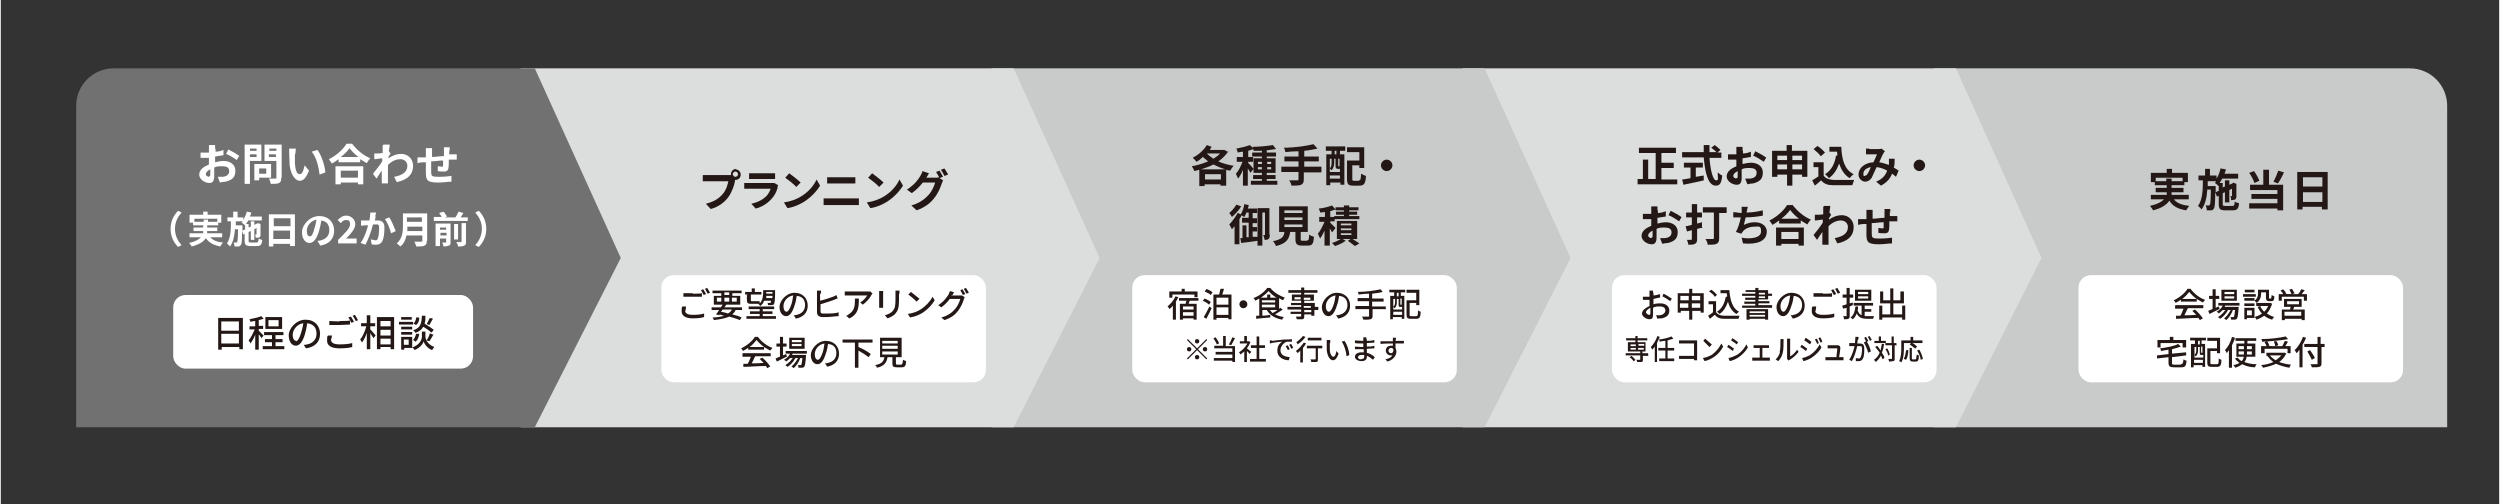 <?xml version="1.0" encoding="UTF-8"?>
<svg id="_レイヤー_1" data-name="レイヤー 1" xmlns="http://www.w3.org/2000/svg" width="199.9mm" height="40.3mm" version="1.1" viewBox="0 0 566.6 114.3">
  <rect x="0" y="0" width="566.6" height="114.3" fill="#333333" stroke="none"/>
  <path d="M438.4,15.5h107.9c4.7,0,8.5,3.8,8.5,8.5v72.9h-116.4V15.5h0Z" fill="#c9caca" fill-rule="evenodd" stroke-width="0"/>
  <g>
    <path d="M492.9,45.3c.7.8,1.8,1.2,3.4,1.4-.2.2-.5.7-.7,1-1.9-.3-3.1-1-3.8-2.2-.6.9-1.7,1.7-3.7,2.2-.1-.3-.5-.7-.7-1,1.7-.4,2.6-.9,3.2-1.5h-3v-1h3.6c0-.2,0-.4,0-.6h-2.5v-1h2.5v-.6h-2.7v-.7h-.9v-2.1h3.6v-.9h1.2v.9h3.6v2.1h-.8v.7h-2.9v.6h2.7v1h-2.7c0,.2,0,.4,0,.6h3.9v1h-3.3ZM491.1,41.1v-.6h1.2v.6h2.5v-.8h-6.1v.8h2.4Z" fill="#231815" stroke-width="0"/>
    <path d="M506.1,46.7c.4,0,.5-.2.5-1,.2.2.7.3,1,.4-.1,1.2-.4,1.6-1.4,1.6h-1.7c-1.2,0-1.5-.3-1.5-1.4v-1.9l-.4.2-.4-1c0,2.4-.1,3.4-.3,3.7-.2.3-.4.4-.6.4-.2,0-.6,0-1,0,0-.3-.1-.8-.3-1.1.3,0,.6,0,.7,0s.2,0,.3-.2c.1-.2.2-1,.2-3.4h-.8c-.1,1.8-.5,3.4-1.3,4.5-.2-.3-.6-.6-.8-.8,1-1.4,1.1-3.5,1.1-5.8h-1v-1.1h1.5v-1.5h1.1v1.5h1.5v.7c.4-.6.7-1.4.9-2.3l1.2.2c0,.3-.2.7-.3,1h3.1v1.1h-3.6c-.2.3-.4.7-.6,1h.7v1l.5-.2v-1.4h1v1l.7-.3h0s.2-.2.2-.2l.7.3v.2c0,1.4,0,2.4,0,2.7,0,.4-.2.6-.4.7-.2,0-.6.1-.8.1,0-.3,0-.6-.2-.9.1,0,.3,0,.3,0s.1,0,.1-.1c0,0,0-.6,0-1.6l-.6.3v2.8h-1v-2.3l-.5.2v2.4c0,.4,0,.5.6.5h1.5ZM503,43.2v-1h0c-.2-.1-.6-.6-.9-.7.1-.1.2-.2.3-.4h-1.9c0,.4,0,.7,0,1.1h1.8v1.4s.8-.4.8-.4Z" fill="#231815" stroke-width="0"/>
    <path d="M511.1,41.5c-.2-.6-.7-1.6-1.2-2.3l1.1-.4c.5.7,1,1.6,1.2,2.2l-1.1.5ZM514.4,41.9h3.2v5.8h-1.3v-.4h-6.4v-1.2h6.4v-1h-5.9v-1.1h5.9v-.9h-6.2v-1.2h3v-3.4h1.3v3.4ZM517.8,39.1c-.4.9-.9,1.8-1.4,2.5l-1-.4c.4-.7.8-1.7,1.1-2.5l1.3.4Z" fill="#231815" stroke-width="0"/>
    <path d="M527.7,39v8.5h-1.3v-.6h-4.4v.6h-1.2v-8.5h6.9ZM522.1,40.2v2.1h4.4v-2.1h-4.4ZM526.5,45.8v-2.2h-4.4v2.2h4.4Z" fill="#231815" stroke-width="0"/>
  </g>
  <g>
    <rect x="471.2" y="62.4" width="73.6" height="24.3" rx="2.8" ry="2.8" fill="#fff" stroke-width="0"/>
    <g>
      <path d="M494.5,67.9c-.4.3-.9.6-1.3.8,0-.2-.3-.4-.4-.6,1.3-.6,2.6-1.7,3.1-2.6h.7c.8,1.1,2.1,2.1,3.3,2.5-.2.2-.3.4-.5.6-.4-.2-.9-.5-1.4-.8v.6h-3.6v-.6ZM493.2,69.2h6.3v.7h-3.5c-.3.5-.5,1.1-.8,1.6.9,0,1.8,0,2.7-.1-.3-.3-.6-.6-.9-.9l.6-.3c.7.6,1.4,1.4,1.8,2l-.7.4c0-.1-.2-.3-.3-.5-1.8,0-3.8.2-5.1.2v-.7c0,0,1,0,1,0,.3-.5.5-1.1.7-1.6h-1.9v-.7ZM498,67.8c-.7-.5-1.3-1.1-1.7-1.6-.4.5-.9,1.1-1.6,1.6h3.4Z" fill="#231815" stroke-width="0"/>
      <path d="M503.1,70.1c-.8.4-1.6.8-2.2,1.1l-.3-.7c.3-.1.6-.3,1-.4v-2.3h-.8v-.7h.8v-1.5h.7v1.5h.8v.7h-.8v2c.2-.1.5-.2.7-.3l.2.6ZM504.6,69.1c0,.2-.2.3-.3.5h3.2s0,.2,0,.3c-.1,1.5-.2,2.1-.4,2.4-.1.1-.3.2-.5.2-.2,0-.5,0-.8,0,0-.2,0-.4-.2-.6.3,0,.5,0,.6,0s.2,0,.2,0c.1-.1.2-.6.3-1.6h-.5c-.3.9-.9,1.8-1.5,2.3-.1-.1-.3-.3-.5-.4.6-.4,1.1-1.2,1.5-1.9h-.6c-.4.8-1.1,1.6-1.8,2-.1-.1-.3-.3-.5-.4.6-.3,1.2-.9,1.7-1.6h-.6c-.3.3-.6.6-.9.8,0-.1-.3-.3-.5-.4.6-.3,1.1-.8,1.4-1.4h-1v-.6h4.8v.6h-3.1ZM507.1,68.2h-3.5v-2.5h3.5v2.5ZM506.5,66.2h-2.2v.5h2.2v-.5ZM506.5,67.2h-2.2v.5h2.2v-.5Z" fill="#231815" stroke-width="0"/>
      <path d="M511.4,67.3h-2.9v-.6h2.9v.6ZM511.1,72.1h-1.7v.3h-.6v-2.6h2.3v2.3ZM511.1,68.2c.7-.5.8-1.1.8-1.6v-.9h2.5v1.8c0,.2,0,.2.1.2h.3c.1,0,.1,0,.2-.8.1.1.4.2.6.3,0,.9-.2,1.1-.7,1.1h-.5c-.5,0-.7-.2-.7-.8v-1.2h-1.1v.3c0,.7-.2,1.5-1,2.1,0-.1-.4-.4-.5-.5h0c0,0-2.3,0-2.3,0v-.6h2.3v.4ZM508.8,68.8h2.3v.6h-2.3v-.6ZM511.1,66.3h-2.2v-.6h2.2v.6ZM509.4,70.4v1.1h1.1v-1.1h-1.1ZM515.1,68.9c-.3.9-.7,1.7-1.2,2.2.5.3,1,.6,1.7.8-.2.1-.4.4-.5.6-.7-.2-1.3-.5-1.8-.9-.5.4-1.2.7-1.8.9,0-.2-.2-.5-.4-.6.6-.2,1.2-.4,1.7-.8-.4-.4-.7-.9-1-1.5l.6-.2c.2.5.5.9.9,1.3.4-.4.7-.8.9-1.3h-2.7v-.7h3.2s.5.2.5.2Z" fill="#231815" stroke-width="0"/>
      <path d="M523,66.7v1.5h-.7v-.9h-5v.9h-.7v-1.5h1c-.1-.3-.4-.6-.6-.8l.6-.3c.3.3.6.7.7,1h-.2c0,.1,1.4.1,1.4.1-.1-.3-.3-.7-.5-1l.6-.2c.2.3.5.8.6,1l-.5.2h1.3c.3-.3.6-.8.7-1.1l.8.2c-.2.3-.5.6-.7.9h1.1ZM520.1,69.6c0,.2-.2.4-.2.6h2.6v2.4h-.7v-.3h-3.8v.3h-.7v-2.4h1.9c0-.2,0-.4.1-.6h-1.5v-1.8h4v1.8h-1.7ZM521.7,70.7h-3.8v.9h3.8v-.9ZM518.5,69h2.7v-.7h-2.7v.7Z" fill="#231815" stroke-width="0"/>
      <path d="M494.4,82.6c.4,0,.5-.2.6-1.1.2.1.5.3.7.3-.1,1.2-.3,1.5-1.2,1.5h-1.6c-1,0-1.3-.2-1.3-1.1v-1.2l-2.6.3v-.7c0,0,2.6-.3,2.6-.3v-1c-.6.1-1.2.2-1.7.3,0-.2-.1-.5-.2-.6,1.5-.2,3.2-.5,4.1-1l.6.6c-.6.2-1.2.4-2,.6v1l3.2-.3v.7c0,0-3.2.4-3.2.4v1.3c0,.3,0,.4.5.4h1.5ZM489.8,78.8h-.7v-1.7h2.8v-.7h.8v.7h2.9v1.7h-.8v-1h-5v1Z" fill="#231815" stroke-width="0"/>
      <path d="M496.7,76.6h3.4v.6h-1v.8h.8v5.2h-.6v-.4h-2v.5h-.6v-5.3h.9v-.8h-1.1v-.6ZM497.5,81.1h2v-.6h-.4c-.3,0-.4,0-.4-.5v-1.3h-.4v.6c0,.5,0,1-.5,1.5,0,0-.2-.2-.3-.3.4-.4.4-.8.4-1.2v-.6h-.4v2.5ZM499.4,82.3v-.7h-2v.7h2ZM498.7,77.3h-.4v.8h.4v-.8ZM499.4,78.6h-.4v1.3c0,0,0,.1,0,.1h.2c0,0,0,0,.1,0,0,0,0,0,0,0v-1.5ZM502.6,82.6c.3,0,.4-.2.4-1.3.2.1.5.3.6.3,0,1.3-.3,1.6-1,1.6h-1.2c-.8,0-1-.2-1-1v-3.2h2.2v-1.7h-2.2v-.7h2.9v3.5h-.7v-.5h-1.5v2.6c0,.3,0,.4.4.4h1Z" fill="#231815" stroke-width="0"/>
      <path d="M506.7,76.6c-.2.6-.4,1.1-.7,1.7v5.1h-.7v-4c-.2.2-.3.5-.5.7,0-.2-.3-.6-.4-.7.7-.7,1.3-1.8,1.6-3l.7.2ZM509.3,80.9c0,.4-.2.9-.5,1.2.8.3,1.7.5,2.8.5-.2.2-.3.5-.4.7-1.1,0-2.1-.3-2.9-.7-.4.3-.9.6-1.6.8,0-.2-.3-.5-.4-.6.6-.1,1.1-.3,1.4-.5-.4-.3-.8-.6-1-1l.6-.2c.2.3.5.6.9.8.3-.3.4-.6.5-1h-1.7v-3h1.8v-.6h-2v-.6h4.7v.6h-2v.6h1.8v3h-1.8ZM507.5,79.2h1.2v-.7h-1.2v.7ZM508.7,80.4c0-.1,0-.2,0-.4v-.3h-1.2v.7h1.1ZM510.5,79.7h-1.1v.3c0,.1,0,.2,0,.4h1.1v-.7ZM509.4,78.5v.7h1.1v-.7h-1.1Z" fill="#231815" stroke-width="0"/>
      <path d="M518.3,80.2c-.4.8-.9,1.4-1.6,1.9.8.3,1.7.5,2.7.6-.2.2-.3.5-.4.7-1.1-.2-2.1-.5-3-.9-.9.4-1.9.7-3,.9,0-.2-.3-.5-.4-.6,1-.1,1.9-.3,2.8-.7-.6-.4-1-.9-1.4-1.4h.1c0,0-.3,0-.3,0v-.7h4.2s.5.3.5.3ZM513.3,80.1h-.7v-1.6h1.2c0-.3-.3-.6-.4-.9l.6-.2c.2.3.4.7.5,1h-.4c0,.1,1.7.1,1.7.1,0-.3-.2-.7-.3-1.1h.6c.2.2.3.6.4.9l-.6.2h1.5c.2-.4.5-.9.6-1.2l.7.2c-.2.3-.4.7-.6,1h1.2v1.6h-.7v-1h-5.2v1ZM518.8,76.9c-1.6.3-4,.5-6,.6,0-.2,0-.5-.2-.6,2,0,4.3-.3,5.6-.6l.5.6ZM514.6,80.6c.3.4.8.8,1.3,1.1.5-.3.9-.7,1.3-1.1h-2.6Z" fill="#231815" stroke-width="0"/>
      <path d="M522.8,76.6c-.2.5-.5,1.1-.8,1.6v5.1h-.7v-4c-.2.3-.4.6-.7.8,0-.2-.3-.6-.4-.7.8-.7,1.5-1.9,1.9-3l.7.2ZM527.2,78.7h-.9v3.7c0,.5-.1.7-.5.8-.3.1-.9.1-1.7.1,0-.2-.2-.5-.3-.7.6,0,1.3,0,1.4,0,.2,0,.2,0,.2-.2v-3.7h-3v-.7h3v-1.6h.7v1.6h.9v.7ZM524.1,81.6c-.2-.5-.7-1.3-1-1.9l.6-.3c.4.6.9,1.3,1.1,1.8l-.7.4Z" fill="#231815" stroke-width="0"/>
    </g>
  </g>
  <polygon points="331.5 15.5 443.4 15.5 462.8 58.5 443.4 96.9 331.5 96.9 331.5 15.5 331.5 15.5" fill="#dcdddd" fill-rule="evenodd" stroke-width="0"/>
  <g>
    <path d="M380.2,40.6v1.2h-9v-1.2h1.2v-4.4h1.2v4.4h1.7v-5.9h-3.8v-1.2h8.4v1.2h-3.3v2.2h2.8v1.2h-2.8v2.6h3.6Z" fill="#231815" stroke-width="0"/>
    <path d="M387.5,35.7c.2,2.9.8,5.2,1.5,5.2s.3-.5.4-1.8c.3.3.7.6,1,.7-.2,1.9-.6,2.3-1.5,2.3-1.7,0-2.4-2.9-2.7-6.4h-4.9v-1.2h4.9c0-.5,0-1.1,0-1.6h1.3c0,.5,0,1.1,0,1.6h1.6c-.3-.3-.8-.7-1.2-1l.8-.6c.4.3,1,.8,1.3,1.1l-.7.6h.9v1.2h-2.7ZM384.4,40.1c.6-.1,1.2-.2,1.8-.3v1.1c-1.5.4-3.3.7-4.6,1l-.3-1.2c.5,0,1.2-.2,1.9-.3v-2.4h-1.5v-1.1h4.3v1.1h-1.6v2.2Z" fill="#231815" stroke-width="0"/>
    <path d="M395.1,34.1c0,.2,0,.5,0,.7.7,0,1.3-.2,1.8-.4v1.2c-.5.1-1.2.2-1.9.3,0,.3,0,.6,0,.9v.4c.7-.2,1.4-.3,1.9-.3,1.5,0,2.7.8,2.7,2.2s-.6,2.1-2.2,2.5c-.5,0-.9.1-1.3.2l-.5-1.3c.4,0,.9,0,1.2,0,.8-.1,1.4-.5,1.4-1.3s-.6-1.1-1.5-1.1-1.3,0-1.9.3c0,.8,0,1.6,0,1.9,0,1.2-.4,1.6-1.1,1.6-1,0-2.3-.8-2.3-1.9s1-1.8,2.2-2.3c0-.2,0-.5,0-.7v-.8c-.2,0-.4,0-.5,0-.7,0-1.1,0-1.4,0v-1.2c.6,0,1,0,1.3,0s.4,0,.6,0c0-.3,0-.6,0-.8s0-.7,0-.9h1.4c0,.2,0,.6,0,.9ZM393.6,40.4c.2,0,.3,0,.3-.4s0-.7,0-1.2c-.6.3-1,.7-1,1.1s.5.6.7.6ZM400.4,35.7l-.6,1c-.5-.4-1.8-1.2-2.4-1.4l.5-1c.8.4,1.9,1,2.4,1.4Z" fill="#231815" stroke-width="0"/>
    <path d="M409.7,34.2v5.9h-1.2v-.5h-2.2v2.5h-1.2v-2.5h-2.2v.5h-1.2v-5.9h3.3v-1.3h1.2v1.3h3.4ZM402.9,35.3v1h2.2v-1h-2.2ZM405.1,38.4v-1.1h-2.2v1.1h2.2ZM406.3,35.3v1h2.2v-1h-2.2ZM408.5,38.4v-1.1h-2.2v1.1h2.2Z" fill="#231815" stroke-width="0"/>
    <path d="M413.4,39.8c.4.7,1.2.9,2.2,1,1.2,0,3.4,0,4.7,0-.1.3-.3.9-.4,1.2-1.2,0-3.2,0-4.4,0-1.2,0-2-.3-2.7-1.1-.4.4-.9.8-1.4,1.2l-.6-1.2c.4-.2.9-.6,1.4-.9v-2.1h-1.1v-1.1h2.3v3.1ZM412.7,35.4c-.3-.5-1-1.1-1.6-1.6l.9-.7c.6.4,1.3,1,1.7,1.5l-.9.8ZM416.5,35.4c0-.3,0-.7-.1-1h-1.7v-1.1h2.7c.1,2.8.7,5.2,2.8,6.2-.3.2-.7.6-.9.9-1.2-.7-1.9-1.9-2.4-3.3-.5,1.4-1.2,2.5-2.3,3.3-.2-.2-.6-.7-.9-.9,1.4-.8,2.2-2.3,2.5-4.2h.4Z" fill="#231815" stroke-width="0"/>
    <path d="M423.7,33.8c.6,0,1.6,0,2.1,0,.2,0,.5,0,.7-.1l.8.6c-.1.1-.3.3-.3.4-.3.4-.6,1.3-1,2.1.8.1,1.5.4,2.2.6,0-.1,0-.2,0-.3,0-.4,0-.8,0-1.1h1.3c0,.8,0,1.4-.2,2,.4.2.8.5,1.1.7l-.6,1.4c-.3-.2-.5-.5-.9-.7-.4,1.1-1.2,2-2.5,2.7l-1.1-.9c1.5-.6,2.2-1.6,2.5-2.5-.7-.4-1.5-.7-2.4-.8-.4.8-.8,1.8-1.1,2.4-.4.6-.9.9-1.5.9s-1.5-.6-1.5-1.6c0-1.5,1.4-2.7,3.4-2.8.3-.7.6-1.3.8-1.8-.4,0-1.2,0-1.7,0-.2,0-.5,0-.8,0v-1.3c.2,0,.6,0,.8,0ZM422.8,39.8c.2,0,.3,0,.5-.3.3-.4.5-1,.8-1.6-1.1.2-1.7.8-1.7,1.5s.2.5.4.5Z" fill="#231815" stroke-width="0"/>
    <path d="M436.4,37.5c0,.7-.6,1.3-1.3,1.3s-1.3-.6-1.3-1.3.6-1.3,1.3-1.3,1.3.6,1.3,1.3Z" fill="#231815" stroke-width="0"/>
    <path d="M375.8,47.6c0,.2,0,.5,0,.7.7,0,1.3-.2,1.8-.4v1.2c-.5.1-1.2.2-1.9.3,0,.3,0,.6,0,.9v.4c.7-.2,1.4-.3,1.9-.3,1.5,0,2.7.8,2.7,2.2s-.6,2.1-2.2,2.5c-.5,0-.9.1-1.3.2l-.5-1.3c.4,0,.9,0,1.2,0,.8-.1,1.4-.5,1.4-1.3s-.6-1.1-1.5-1.1-1.3,0-1.9.3c0,.8,0,1.6,0,1.9,0,1.2-.4,1.6-1.1,1.6-1,0-2.3-.8-2.3-1.9s1-1.8,2.2-2.3c0-.2,0-.5,0-.7v-.8c-.2,0-.4,0-.5,0-.7,0-1.1,0-1.4,0v-1.2c.6,0,1,0,1.3,0s.4,0,.6,0c0-.3,0-.6,0-.8s0-.7,0-.9h1.4c0,.2,0,.6,0,.9ZM374.3,53.9c.2,0,.3,0,.3-.4s0-.7,0-1.2c-.6.3-1,.7-1,1.1s.5.6.7.6ZM381.2,49.2l-.6,1c-.5-.4-1.8-1.2-2.4-1.4l.5-1c.8.4,1.9,1,2.4,1.4Z" fill="#231815" stroke-width="0"/>
    <path d="M386,51.6c-.4.1-.9.2-1.3.3v2.3c0,.6-.1.9-.5,1.1-.3.2-.8.2-1.5.2,0-.3-.2-.8-.3-1.1.4,0,.8,0,.9,0s.2,0,.2-.2v-2l-1.1.3-.3-1.2c.4,0,.9-.2,1.4-.3v-1.7h-1.3v-1.1h1.3v-1.9h1.2v1.9h1.1v1.1h-1.1v1.4l1.1-.3v1.1ZM391.3,48.3h-1.6v5.8c0,.7-.2,1-.6,1.2-.4.2-1.1.2-2,.2,0-.4-.3-1-.5-1.3.6,0,1.4,0,1.6,0s.3,0,.3-.2v-5.8h-2.5v-1.2h5.4v1.2Z" fill="#231815" stroke-width="0"/>
    <path d="M395.9,47.9c0,0,0,.2,0,.3,1.1,0,2.5-.2,3.7-.5v1.2c-1,.2-2.6.4-3.9.4-.1.6-.3,1.2-.4,1.7.8-.4,1.6-.6,2.5-.6,1.6,0,2.7.9,2.7,2.1,0,2.2-2.2,3-5.4,2.7l-.3-1.3c2.2.4,4.4,0,4.4-1.4s-.5-1.1-1.5-1.1-2.2.4-2.7,1.2c-.1.1-.2.3-.3.4l-1.2-.4c.5-.9.9-2.2,1.1-3.3-.6,0-1.2,0-1.7,0v-1.2c.6,0,1.3.2,1.9.2,0-.1,0-.3,0-.4,0-.4,0-.7,0-1h1.4c-.1.4-.2.7-.2,1.1Z" fill="#231815" stroke-width="0"/>
    <path d="M406.3,46.4c1.1,1.5,2.7,2.8,4.2,3.4-.3.3-.6.7-.8,1.1-.5-.3-1-.6-1.5-.9v.7h-4.9v-.7c-.5.4-1,.7-1.5,1-.2-.3-.5-.7-.7-1,1.7-.8,3.3-2.3,4-3.5h1.2ZM402.6,51.6h6.3v4.1h-1.2v-.4h-3.9v.4h-1.2v-4.1ZM407.8,49.6c-.8-.6-1.6-1.4-2-2-.5.7-1.2,1.4-2,2h4ZM403.8,52.6v1.6h3.9v-1.6h-3.9Z" fill="#231815" stroke-width="0"/>
    <path d="M413.5,46.7h1.4c0,.3-.1.8-.2,1.5l.4.5c-.1.2-.3.5-.5.8,0,0,0,.2,0,.3,1-.7,2-1,2.9-1,1.5,0,2.7,1.1,2.7,2.7,0,2-1.3,3.2-3.7,3.7l-.6-1.2c1.7-.3,3-1,3-2.5,0-.8-.6-1.5-1.6-1.5s-2,.5-2.8,1.3c0,.3,0,.6,0,.8,0,.8,0,1.6,0,2.6,0,.2,0,.5,0,.8h-1.4c0-.2,0-.6,0-.7,0-.8,0-1.3,0-2.2-.4.6-.9,1.3-1.2,1.8l-.8-1.1c.6-.7,1.6-2,2.1-2.8,0-.2,0-.5,0-.7-.5,0-1.2.2-1.8.2v-1.3c.2,0,.4,0,.7,0,.3,0,.7,0,1.2-.1,0-.4,0-.7,0-.8,0-.3,0-.6,0-.9Z" fill="#231815" stroke-width="0"/>
    <path d="M428.4,47.9c0,.4,0,.7,0,1.1.3,0,.5,0,.7,0,.3,0,.7,0,1,0v1.2c-.2,0-.7,0-1,0-.2,0-.5,0-.8,0,0,.8,0,1.6-.1,2-.1.5-.4.7-.9.7s-1.2,0-1.5-.1v-1.1c.3,0,.7.1.9.1s.3,0,.3-.2c0-.3,0-.7,0-1.2-.9,0-1.9.2-2.7.2,0,.9,0,1.8,0,2.3,0,1,.1,1.2,1.6,1.2s2.2-.1,3-.2v1.3c-.7,0-1.9.2-2.9.2-2.6,0-2.9-.5-2.9-2.3,0-.4,0-1.4,0-2.3-.3,0-.5,0-.7,0-.3,0-.9.1-1.2.2v-1.3c.1,0,.6,0,1.1,0,.2,0,.4,0,.8,0v-1c0-.4,0-.7,0-1.1h1.4c0,.3,0,.6,0,1s0,.6,0,1c.8,0,1.8-.2,2.7-.2v-1.1c0-.2,0-.7,0-.9h1.3c0,.2,0,.6,0,.9Z" fill="#231815" stroke-width="0"/>
  </g>
  <g>
    <rect x="365.4" y="62.4" width="73.6" height="24.3" rx="2.8" ry="2.8" fill="#fff" stroke-width="0"/>
    <g>
      <path d="M374.8,66.3c0,.2,0,.4,0,.7.5,0,1.1-.2,1.5-.3v.8c-.4,0-1,.2-1.5.3,0,.3,0,.6,0,.9v.3c.6-.2,1.1-.2,1.6-.2,1.1,0,2,.6,2,1.6s-.5,1.5-1.7,1.8c-.3,0-.7,0-1,.1l-.3-.8c.3,0,.6,0,.9,0,.6-.1,1.2-.5,1.2-1.1s-.5-.9-1.2-.9-1.1,0-1.6.3c0,.6,0,1.3,0,1.6,0,.8-.3,1-.8,1-.7,0-1.7-.6-1.7-1.3s.8-1.3,1.7-1.7v-.5c0-.3,0-.6,0-.9-.2,0-.4,0-.5,0-.5,0-.8,0-1,0v-.7c.4,0,.7,0,1,0s.3,0,.5,0c0-.3,0-.6,0-.8s0-.5,0-.6h.8c0,.1,0,.4,0,.6ZM373.8,71.4c.2,0,.3,0,.3-.4s0-.7,0-1.2c-.6.3-1,.7-1,1s.5.6.7.6ZM379,67.7l-.4.6c-.4-.3-1.3-.9-1.8-1.1l.3-.6c.6.3,1.4.8,1.8,1.1Z" fill="#231815" stroke-width="0"/>
      <path d="M386.2,66.5v4.4h-.7v-.4h-1.9v2h-.7v-2h-1.9v.4h-.7v-4.4h2.6v-1h.7v1h2.7ZM380.9,67.1v1h1.9v-1h-1.9ZM382.7,69.8v-1h-1.9v1h1.9ZM383.5,67.1v1h1.9v-1h-1.9ZM385.4,69.8v-1h-1.9v1h1.9Z" fill="#231815" stroke-width="0"/>
      <path d="M389,70.8c.3.5,1,.8,1.8.8.8,0,2.6,0,3.5,0,0,.2-.2.5-.2.7-.9,0-2.4,0-3.3,0-1,0-1.6-.3-2.1-.9-.4.3-.7.6-1.1.9l-.4-.7c.3-.2.8-.5,1.1-.8v-1.8h-1v-.7h1.7v2.4ZM388.7,67.3c-.2-.4-.8-.9-1.3-1.2l.5-.4c.5.3,1,.8,1.3,1.2l-.6.5ZM392,65.8c.2,2.3.7,4.1,2.2,4.9-.2.1-.4.4-.6.5-1-.6-1.6-1.6-1.9-2.8-.4,1.2-1,2.2-1.9,2.8-.1-.1-.4-.4-.6-.5,1.1-.7,1.7-1.8,2-3.4h.3c0-.2,0-.5-.1-.8h-1.4v-.7h2Z" fill="#231815" stroke-width="0"/>
      <path d="M401.7,69.3v.5h-6.8v-.5h3v-.4h-2.5v-.5h2.5v-.4h-2.3v-.5h2.3v-.4h-3v-.5h3v-.4h-2.2v-.4h2.2v-.5h.7v.5h2.2v.8h.9v.5h-.9v.8h-2.2v.4h2.5v.5h-2.5v.4h3.1ZM395.9,70.1h4.9v2.4h-.7v-.2h-3.5v.2h-.7v-2.4ZM396.6,70.6v.4h3.5v-.4h-3.5ZM400.1,71.8v-.4h-3.5v.4h3.5ZM398.7,66.8h1.4v-.4h-1.4v.4ZM398.7,67.6h1.4v-.4h-1.4v.4Z" fill="#231815" stroke-width="0"/>
      <path d="M406.4,72.2l-.5-.7c.3,0,.5,0,.7-.1,1-.2,1.9-.9,1.9-2.2s-.7-2-1.9-2.1c-.1.7-.2,1.4-.5,2.2-.5,1.6-1.1,2.4-1.9,2.4s-1.5-.8-1.5-2.1,1.5-3.2,3.4-3.2,3,1.3,3,2.9-1,2.7-2.9,3ZM404.3,70.7c.3,0,.7-.5,1.1-1.7.2-.6.3-1.3.4-2-1.4.2-2.2,1.4-2.2,2.4s.4,1.3.7,1.3Z" fill="#231815" stroke-width="0"/>
      <path d="M411.5,70.5c0,.5.5.9,1.7.9s2-.1,2.6-.3v.8c-.6.2-1.5.3-2.6.3-1.6,0-2.5-.6-2.5-1.6s0-.8.2-1.1h.8c0,.4-.1.6-.1.9ZM413.2,66.6c.7,0,1.6,0,2.1-.1v.8c-.5,0-1.4,0-2.1,0s-1.4,0-2.1,0v-.8c.6,0,1.3,0,2.1,0ZM416.2,66.7l-.5.2c-.2-.3-.4-.8-.6-1.1l.5-.2c.2.3.5.8.6,1ZM417.1,66.4l-.5.2c-.2-.3-.4-.8-.6-1.1l.5-.2c.2.3.5.8.6,1Z" fill="#231815" stroke-width="0"/>
      <path d="M419.3,69.6v2c0,.4,0,.5-.3.7-.2.1-.5.1-1,.1,0-.2,0-.5-.2-.7.3,0,.6,0,.7,0s.1,0,.1-.1v-1.8l-.8.2-.2-.7c.3,0,.6-.2,1-.3v-1.5h-.9v-.7h.9v-1.5h.7v1.5h.8v.7h-.8v1.3l.7-.2v.6c0,0-.7.3-.7.3ZM422.7,71.7c.2,0,.4,0,.6,0s1.2,0,1.5,0c0,.2-.2.5-.2.6h-1.3c-1.1,0-1.9-.2-2.4-1.2-.2.5-.5,1-.9,1.3-.1-.1-.4-.3-.5-.4.7-.5,1-1.4,1.1-2.5h.6c0,.4,0,.6-.1.9.2.6.5.9.9,1.1v-2.2h-1.8v-.6h4.4v.6h-1.9v.8h1.5v.6h-1.5v1.1ZM424.2,68.2h-3.7v-2.5h3.7v2.5ZM423.5,66.2h-2.3v.5h2.3v-.5ZM423.5,67.2h-2.3v.5h2.3v-.5Z" fill="#231815" stroke-width="0"/>
      <path d="M431.9,69.3v3.2h-.7v-.5h-4.5v.5h-.7v-3.2h.7v2h1.8v-2.5h-2.3v-2.7h.7v2h1.6v-2.7h.7v2.7h1.6v-2h.8v2.7h-2.4v2.5h2v-2h.7Z" fill="#231815" stroke-width="0"/>
      <path d="M373.7,80.7h-1.3v.9c0,.3,0,.4-.3.5-.2,0-.5,0-1,0,0-.2-.1-.4-.2-.5.3,0,.7,0,.8,0,0,0,.1,0,.1-.1v-.9h-3.3v-.5h3.3v-.4h-2.8v-2.1h1.7v-.4h-2.1v-.5h2.1v-.5h.5v.5h2.2v.5h-2.2v.4h1.8v2.1h-.7v.4h1.3v.5ZM370.3,81.9c-.2-.3-.5-.6-.9-.9l.4-.3c.3.2.7.6.9.9l-.4.4ZM369.6,78.5h1.2v-.4h-1.2v.4ZM369.6,79.3h1.2v-.4h-1.2v.4ZM371.4,78v.4h1.3v-.4h-1.3ZM372.6,78.9h-1.3v.4h1.3v-.4Z" fill="#231815" stroke-width="0"/>
      <path d="M376.2,76.5c-.2.4-.4.9-.6,1.3v4.3h-.5v-3.5c-.2.3-.4.5-.6.7,0-.1-.2-.5-.3-.6.6-.6,1.2-1.6,1.5-2.5l.5.2ZM378,79.5v1.8h1.5v.6h-3.4v-.6h1.4v-1.8h-1.6v-.6h1.6v-1.6c-.4,0-.9.1-1.3.2,0-.1,0-.4-.2-.5,1-.1,2.2-.4,2.9-.7l.4.5c-.4.1-.8.3-1.3.4v1.7h1.5v.6h-1.5Z" fill="#231815" stroke-width="0"/>
      <path d="M381.3,77.2h2.9c.2,0,.4,0,.5,0,0,.1,0,.4,0,.5v3.3c0,.2,0,.5,0,.7h-.7c0,0,0-.2,0-.3h-2.7c-.2,0-.5,0-.7,0v-.7c.2,0,.4,0,.7,0h2.7v-2.8h-2.7c-.2,0-.5,0-.7,0v-.7c.2,0,.5,0,.7,0Z" fill="#231815" stroke-width="0"/>
      <path d="M388.2,80.3c.9-.6,1.6-1.6,2-2.4l.4.7c-.4.8-1.1,1.7-2,2.3-.6.4-1.3.8-2.2,1l-.4-.7c1-.2,1.7-.5,2.3-.9ZM388,78.2l-.5.5c-.3-.3-1-1-1.4-1.4l.4-.5c.4.3,1.1,1,1.5,1.3Z" fill="#231815" stroke-width="0"/>
      <path d="M393.1,79l-.3.6c-.3-.2-.9-.7-1.3-.9l.3-.5c.4.2,1,.7,1.3.9ZM393.7,80.5c1-.6,1.7-1.5,2.2-2.4l.3.7c-.5.9-1.3,1.7-2.2,2.3-.6.4-1.4.7-1.9.8l-.3-.7c.6-.1,1.3-.4,1.9-.7ZM394,77.6l-.3.5c-.3-.2-.9-.7-1.3-.9l.3-.5c.4.2,1,.7,1.3.9Z" fill="#231815" stroke-width="0"/>
      <path d="M398,78.3h2.6c.1,0,.3,0,.4,0v.6c-.1,0-.3,0-.4,0h-1.1v2.2h1.3c.1,0,.3,0,.4,0v.7c-.1,0-.3,0-.4,0h-3.2c-.1,0-.3,0-.4,0v-.7c.1,0,.3,0,.4,0h1.3v-2.2h-1c-.1,0-.3,0-.4,0v-.6c.1,0,.3,0,.4,0Z" fill="#231815" stroke-width="0"/>
      <path d="M403.4,79.9c.2-.6.2-1.8.2-2.5s0-.4,0-.5h.7c0,0,0,.3,0,.5,0,.7,0,2.1-.2,2.7-.2.7-.5,1.3-1,1.8l-.6-.4c.5-.4.8-1,1-1.6ZM405.1,81.1v-3.8c0-.3,0-.5,0-.5h.7s0,.2,0,.5v3.5c.5-.2,1.1-.8,1.6-1.5l.3.5c-.5.7-1.3,1.4-2,1.8-.1,0-.2.1-.2.2l-.4-.4c0-.1,0-.3,0-.4Z" fill="#231815" stroke-width="0"/>
      <path d="M409.7,79l-.3.6c-.3-.2-.9-.7-1.3-.9l.3-.5c.4.2,1,.7,1.3.9ZM410.3,80.5c1-.6,1.7-1.5,2.2-2.4l.4.7c-.5.9-1.3,1.7-2.2,2.3-.6.4-1.4.7-1.9.8l-.3-.7c.6-.1,1.3-.4,1.9-.7ZM410.6,77.6l-.3.5c-.3-.2-.9-.7-1.3-.9l.3-.6c.4.2,1,.7,1.3.9ZM412.3,77.8l-.4.2c-.1-.4-.3-.7-.5-1l.4-.2c.2.2.4.7.5,1ZM413.1,77.5l-.4.2c-.2-.4-.3-.7-.5-1l.4-.2c.2.2.4.7.5,1Z" fill="#231815" stroke-width="0"/>
      <path d="M417.2,78.8c0,.4-.2,1.6-.3,2.2h.5c.1,0,.4,0,.5,0v.7c-.1,0-.4,0-.5,0h-3.1c-.2,0-.3,0-.5,0v-.7c.1,0,.3,0,.5,0h2c0-.5.2-1.6.2-2h-1.7c-.2,0-.4,0-.5,0v-.7c.1,0,.4,0,.5,0h1.6c.1,0,.3,0,.3,0l.4.2c0,0,0,.2,0,.2Z" fill="#231815" stroke-width="0"/>
      <path d="M421.1,77.1c0,.2,0,.5-.1.8.2,0,.4,0,.6,0,.6,0,1,.2,1,1.1s0,1.8-.3,2.3c-.2.4-.5.6-.9.6s-.5,0-.7,0v-.7c.1,0,.4.1.6.1s.4,0,.5-.3c.2-.4.3-1.2.3-1.9s-.2-.6-.6-.6-.3,0-.5,0c-.2.9-.6,2.4-1.2,3.4l-.6-.3c.6-.9,1-2.2,1.2-3.1-.3,0-.5,0-.6,0-.1,0-.4,0-.6,0v-.7c.1,0,.3,0,.5,0,.2,0,.5,0,.8,0,0-.5.1-1,.1-1.4h.7c0,.2,0,.4,0,.5ZM423.6,77.3l-.4.2c.4.6.8,1.6.9,2.2l-.6.3c-.2-.7-.6-1.8-1-2.3l.5-.3s0,0,0,0c-.1-.2-.3-.6-.4-.8l.4-.2c.1.2.4.6.5.9ZM424.3,77.1l-.4.2c-.1-.3-.3-.6-.5-.9l.4-.2c.1.2.4.6.5.9Z" fill="#231815" stroke-width="0"/>
      <path d="M427.1,78.1c-.1.7-.3,1.4-.5,1.9.3.4.5.8.6,1.1l-.4.4c-.1-.2-.3-.5-.4-.9-.3.6-.7,1.1-1.2,1.5,0-.1-.3-.4-.4-.5.6-.4,1-.9,1.3-1.6-.3-.5-.7-.9-1-1.3l.4-.3c.3.3.6.7.8,1.1.1-.4.2-.9.3-1.5h.5ZM430.1,78.3h-.6v3c0,.4,0,.5-.3.6-.2,0-.5.1-1,.1,0-.2,0-.5-.2-.6.3,0,.7,0,.8,0,0,0,.1,0,.1-.1v-3h-1.5v-.5h-2.5v-.5h1v-1h.5v1h1.1v.5h1.3v-1.5h.5v1.5h.6v.6ZM428,80.6c0-.4-.3-1-.6-1.4l.4-.2c.3.4.5,1,.6,1.4l-.5.3Z" fill="#231815" stroke-width="0"/>
      <path d="M431.6,78.7c0,1,0,2.5-.6,3.5,0,0-.3-.3-.5-.3.5-.9.5-2.2.5-3.1v-1.6h2.1v-.8h.6v.8h2.1v.6h-4.2v1ZM431.6,81.3c.3-.5.4-1.2.5-1.9h.5c0,.8-.2,1.7-.5,2.2l-.5-.2ZM434.2,81.5c.2,0,.2-.2.3-1.1.1,0,.3.2.5.2,0,1.1-.2,1.4-.7,1.4h-.7c-.5,0-.7-.2-.7-.8v-2.3h.5v2.3c0,.2,0,.3.2.3h.6ZM434.2,79.1c-.3-.3-.9-.7-1.3-1l.4-.4c.5.2,1,.6,1.3.9l-.4.4ZM435.1,79.3c.4.7.7,1.5.8,2.1l-.5.2c0-.6-.4-1.4-.8-2.1l.5-.2Z" fill="#231815" stroke-width="0"/>
    </g>
  </g>
  <polygon points="224.7 15.5 336.5 15.5 356 58.5 336.5 96.9 224.7 96.9 224.7 15.5 224.7 15.5" fill="#c9caca" fill-rule="evenodd" stroke-width="0"/>
  <g>
    <path d="M278.4,34.3c-.6.9-1.4,1.7-2.3,2.3,1.1.5,2.3.8,3.5,1-.3.3-.6.8-.8,1.1-.3,0-.6-.1-.9-.2v3.6h-1.3v-.3h-3.6v.4h-1.2v-3.7c-.4.1-.8.2-1.1.3-.1-.3-.4-.8-.6-1.1,1.2-.2,2.5-.6,3.7-1.1-.4-.3-.8-.7-1.2-1-.4.4-.9.8-1.4,1.1-.2-.2-.6-.7-.9-.9,1.3-.7,2.5-1.7,3.2-2.9l1.1.4c-.1.2-.3.4-.4.7h3.3c0,0,.9.5.9.5ZM277.7,38.4c-1-.3-1.9-.7-2.7-1.1-.9.5-1.9.8-2.8,1.1h5.6ZM276.7,40.7v-1.2h-3.6v1.2h3.6ZM273.5,34.8c.4.4.9.8,1.5,1.2.6-.4,1.1-.7,1.5-1.2h-3Z" fill="#231815" stroke-width="0"/>
    <path d="M289.5,41v.9h-6v-.9h2.5v-.4h-2v-.9h2v-.5h-1.9v-.9l-.7.9c-.1-.3-.4-.6-.6-1v3.9h-1.1v-3.6c-.3.8-.7,1.5-1.1,2-.1-.3-.4-.8-.5-1.1.6-.6,1.1-1.7,1.5-2.7h-1.3v-1.1h1.4v-1.2c-.4,0-.8.1-1.2.2,0-.3-.2-.7-.3-.9,1.1-.2,2.3-.5,3.1-.8l.8.9c-.4.1-.8.3-1.2.4v1.4h1.1v1.1h-1.1v.3c.3.2,1,1,1.2,1.3v-2.4h1.9v-.4h-2.2v-.9h2.2v-.4c-.6,0-1.3,0-1.9,0,0-.3-.1-.6-.3-.9,1.6,0,3.5-.2,4.7-.4l.7.9c-.6.1-1.3.2-2.1.3v.5h2.1v.9h-2.1v.4h2v3.3h-2v.5h2v.9h-2v.4h2.3ZM285.1,37.2h.9v-.5h-.9v.5ZM286,38.4v-.5h-.9v.5h.9ZM287.2,36.7v.5h.9v-.5h-.9ZM288.1,37.9h-.9v.5h.9v-.5Z" fill="#231815" stroke-width="0"/>
    <path d="M299.4,39.1h-3.9v1.6c0,.7-.2,1-.6,1.2-.5.2-1.2.2-2.2.2,0-.3-.3-.9-.5-1.2.7,0,1.6,0,1.8,0,.2,0,.3,0,.3-.3v-1.6h-3.9v-1.2h3.9v-1.2h-3.2v-1.1h3.2v-1.2c-1,0-2.1.1-3,.2,0-.3-.2-.8-.3-1,2.4,0,5.1-.4,6.7-.8l.9,1c-.9.2-1.9.4-3,.5v1.3h3.3v1.1h-3.3v1.2h3.9v1.2Z" fill="#231815" stroke-width="0"/>
    <path d="M300.4,33.2h4.5v1h-1.2v.8h1v6.9h-.9v-.5h-2.3v.6h-.9v-7h1.2v-.8h-1.3v-1ZM303.3,38.3c-.4,0-.6-.1-.6-.7v-1.6h-.3v.8c0,.6-.1,1.3-.6,1.8,0,0-.3-.3-.4-.4v.8h2.3v-.7h-.4ZM301.4,36v2.2c.4-.4.4-1,.4-1.4v-.8h-.4ZM303.7,40.5v-.7h-2.3v.7h2.3ZM302.9,34.2h-.4v.8h.4v-.8ZM303.7,36h-.4v1.6c0,.1,0,.1,0,.1h.2c0,0,.1,0,.1,0,0,0,0,0,0,0v-1.8ZM308,40.9c.4,0,.4-.2.5-1.5.3.2.8.4,1.1.5-.1,1.7-.4,2.2-1.5,2.2h-1.4c-1.1,0-1.4-.3-1.4-1.6v-4.1h2.8v-1.9h-2.8v-1.1h3.9v4.7h-1.1v-.6h-1.6v3c0,.4,0,.5.4.5h1.1Z" fill="#231815" stroke-width="0"/>
    <path d="M315.6,37.5c0,.7-.6,1.3-1.3,1.3s-1.3-.6-1.3-1.3.6-1.3,1.3-1.3,1.3.6,1.3,1.3Z" fill="#231815" stroke-width="0"/>
    <path d="M285,53.6v1c-1.3.2-2.6.4-3.7.5l-.2-1.1h.5v-2.9h.9v2.7h.5v-3.3h-1.5v-1.1h1.5v-1.2h-.5c-.2.4-.3.8-.5,1-.1,0-.4-.2-.6-.4-.1.3-.3.6-.5.9v5.7h-1.1v-4.1c-.2.2-.4.5-.6.7-.1-.2-.4-.8-.6-1.1.7-.7,1.4-1.7,1.9-2.6l.7.3c.4-.6.7-1.5.8-2.3l1,.2c0,.3-.1.5-.2.8h2.1v1h-1v1.2h1v1.1h-1v.9h1v1h-1v1.2h1.1ZM281.3,46.8c-.5.9-1.4,1.8-2.1,2.4-.1-.2-.4-.7-.6-.9.6-.5,1.3-1.3,1.6-1.9l1.1.4ZM287.8,53.2c0,.4,0,.7-.3,1-.2.2-.5.2-.9.2,0-.3-.2-.8-.3-1.1h.4c0,0,0,0,0-.1v-5h-.6v7.5h-1.1v-8.5h2.7v6Z" fill="#231815" stroke-width="0"/>
    <path d="M296.3,54.5c.3,0,.4-.2.4-1.3.2.2.8.4,1.1.5-.1,1.6-.4,2-1.4,2h-1.3c-1.2,0-1.5-.4-1.5-1.5v-1.6h-1.2c-.2,1.6-.8,2.6-3.2,3.2-.1-.3-.4-.8-.7-1.1,2-.4,2.5-1,2.6-2.1h-1.2v-5.8h6.5v5.8h-1.6v1.6c0,.3,0,.4.4.4h1ZM291.1,48.3h4.1v-.6h-4.1v.6ZM291.1,49.9h4.1v-.6h-4.1v.6ZM291.1,51.5h4.1v-.6h-4.1v.6Z" fill="#231815" stroke-width="0"/>
    <path d="M301.9,52.7c-.1-.2-.3-.6-.5-.9v3.9h-1.2v-3.4c-.3.7-.7,1.4-1,1.8-.1-.3-.4-.8-.5-1.1.6-.7,1.1-1.8,1.5-2.7h-1.2v-1.1h1.3v-1.1c-.4,0-.8.1-1.1.1,0-.2-.2-.7-.3-.9,1.1-.1,2.2-.4,3-.7l.8.9c-.4.1-.8.3-1.2.4v1.3h.9v-.2h2.2v-.3h-1.8v-.7h1.8v-.3h-1.9v-.7h1.9v-.4h1.2v.4h2.1v.7h-2.1v.3h1.8v.7h-1.8v.3h2.3v.7h-5.6v.5h-1v.3c.3.3,1,1,1.2,1.2l-.7.9ZM306.4,54.1c.6.4,1.3.8,1.7,1.1l-1,.6c-.4-.3-1.1-.8-1.6-1.2l.6-.4h-1.8l.7.4c-.6.5-1.6.9-2.4,1.2-.2-.2-.5-.5-.7-.7.7-.2,1.5-.6,2-.9h-.9v-4.1h4.6v4.1h-1.1ZM303.9,51.1h2.4v-.4h-2.4v.4ZM303.9,52.2h2.4v-.4h-2.4v.4ZM303.9,53.3h2.4v-.4h-2.4v.4Z" fill="#231815" stroke-width="0"/>
  </g>
  <rect x="256.6" y="62.4" width="73.6" height="24.3" rx="2.8" ry="2.8" fill="#fff" stroke-width="0"/>
  <g>
    <path d="M267.1,67.3c-.2.4-.4.8-.6,1.1v4.1h-.7v-3.2c-.2.3-.5.6-.8.8,0-.2-.3-.5-.4-.6.7-.6,1.4-1.4,1.8-2.3l.7.2ZM265.7,67.5h-.7v-1.4h2.8v-.6h.7v.6h2.9v1.3h-.7v-.6h-5v.7ZM269.6,68.2c0,.2-.2.5-.2.7h1.8v3.6h-.7v-.3h-2.4v.3h-.7v-3.6h1.3c0-.2.1-.5.2-.7h-1.7v-.6h4.4v.6h-1.9ZM270.5,69.5h-2.4v.7h2.4v-.7ZM270.5,71.6v-.8h-2.4v.8h2.4Z" fill="#231815" stroke-width="0"/>
    <path d="M273.9,69c-.3-.3-.9-.6-1.3-.8l.4-.5c.5.2,1.1.5,1.4.8l-.4.6ZM272.8,71.9c.4-.6.9-1.6,1.3-2.4l.5.4c-.4.8-.8,1.7-1.2,2.4l-.6-.4ZM273.4,65.5c.5.2,1.1.5,1.4.8l-.4.6c-.3-.3-.9-.6-1.4-.8l.4-.5ZM279.1,66.8v5.6h-.7v-.3h-2.7v.4h-.7v-5.7h1.3c.1-.4.2-.9.3-1.3h.8c-.1.5-.3,1-.4,1.3h2.1ZM275.7,67.5v1.6h2.7v-1.6h-2.7ZM278.4,71.4v-1.7h-2.7v1.7h2.7Z" fill="#231815" stroke-width="0"/>
    <path d="M282.7,69c0,.5-.4.9-.9.9s-.9-.4-.9-.9.4-.9.9-.9.9.4.9.9Z" fill="#231815" stroke-width="0"/>
    <path d="M290.6,70.3c-.5.3-1.1.7-1.6,1,.6.3,1.2.5,2,.6-.2.1-.3.4-.4.6-1.6-.3-2.8-1-3.5-2.2h-1v1.3c.6,0,1.2-.1,1.8-.2v.6c-1.2.1-2.4.2-3.2.3v-.7c.1,0,.4,0,.7,0v-3.9c-.3.2-.6.3-.9.5,0-.2-.3-.4-.4-.6,1.3-.5,2.5-1.4,3.1-2.3h.7c.8,1,2.1,1.8,3.3,2.2-.2.2-.3.4-.4.6-.3-.1-.6-.3-.9-.5v2.4c.1,0,.2-.2.3-.2l.5.4ZM289.3,67.5c-.7-.4-1.4-1-1.8-1.5-.4.5-1,1-1.7,1.5h1.4v-.7h.7v.7h1.4ZM286,68.6h3v-.5h-3v.5ZM286,69.7h3v-.6h-3v.6ZM287.8,70.3c.2.2.4.5.6.7.4-.2.8-.4,1.1-.7h-1.7Z" fill="#231815" stroke-width="0"/>
    <path d="M298.7,70.3h-.8v1.3h-.7v-.3h-1.6v.4c0,.4,0,.6-.4.7-.3,0-.7,0-1.3,0,0-.2-.1-.4-.2-.6.4,0,.9,0,1,0,.1,0,.2,0,.2-.2v-.4h-2.4v-.5h2.4v-.5h-3.1v-.6h3.1v-.4h-2.3v-.5h2.3v-.5h-2.1v-1.4h2.1v-.4h-2.9v-.6h2.9v-.6h.7v.6h3v.6h-3v.4h2.2v1.4h-2.2v.5h2.4v.9h.8v.6ZM294.8,67.9v-.5h-1.4v.5h1.4ZM295.5,67.5v.5h1.5v-.5h-1.5ZM295.5,69.8h1.6v-.4h-1.6v.4ZM297.2,70.3h-1.6v.5h1.6v-.5Z" fill="#231815" stroke-width="0"/>
    <path d="M303.3,72.2l-.5-.7c.3,0,.5,0,.7-.1,1-.2,1.9-.9,1.9-2.2s-.7-2-1.9-2.1c-.1.7-.2,1.4-.5,2.2-.5,1.6-1.1,2.4-1.9,2.4s-1.5-.8-1.5-2.1,1.5-3.2,3.4-3.2,3,1.3,3,2.9-1,2.7-2.9,3ZM301.2,70.7c.3,0,.7-.5,1.1-1.7.2-.6.3-1.3.4-2-1.4.2-2.2,1.4-2.2,2.4s.4,1.3.7,1.3Z" fill="#231815" stroke-width="0"/>
    <path d="M314.2,70.1h-3.1v1.5c0,.5-.1.7-.5.8-.3.1-.8.1-1.6.1,0-.2-.2-.5-.3-.7.6,0,1.2,0,1.4,0,.2,0,.2,0,.2-.2v-1.5h-3.1v-.7h3.1v-1.1h-2.6v-.7h2.6v-1c-.8,0-1.7.1-2.4.2,0-.2,0-.5-.2-.6,1.8,0,4-.3,5.2-.6l.5.6c-.7.2-1.5.3-2.4.4v1.1h2.6v.7h-2.6v1.1h3.1v.7Z" fill="#231815" stroke-width="0"/>
    <path d="M315.1,65.7h3.4v.6h-1v.8h.8v5.2h-.6v-.4h-2v.5h-.6v-5.3h.9v-.8h-1.1v-.6ZM315.8,70.2h2v-.6h-.4c-.3,0-.4,0-.4-.5v-1.3h-.4v.6c0,.5,0,1-.5,1.5,0,0-.2-.2-.3-.3.4-.4.4-.8.4-1.2v-.6h-.4v2.5ZM317.8,71.4v-.7h-2v.7h2ZM317,66.4h-.4v.8h.4v-.8ZM317.8,67.7h-.4v1.3c0,0,0,.1,0,.1h.2c0,0,0,0,.1,0,0,0,0,0,0,0v-1.5ZM321,71.7c.3,0,.4-.2.4-1.3.2.1.5.3.6.3,0,1.3-.3,1.6-1,1.6h-1.2c-.8,0-1-.2-1-1v-3.2h2.2v-1.7h-2.2v-.7h2.9v3.5h-.7v-.5h-1.5v2.6c0,.3,0,.4.4.4h1Z" fill="#231815" stroke-width="0"/>
    <path d="M273.4,76.9l.2.2-2.1,2.1,2.1,2.1-.2.2-2.1-2.1-2.1,2.1-.2-.2,2.1-2.1-2.1-2.1.2-.2,2.1,2.1,2.1-2.1ZM269.5,79.7c-.3,0-.5-.2-.5-.5s.2-.5.5-.5.5.2.5.5-.2.5-.5.5ZM270.8,77.4c0-.3.2-.5.5-.5s.5.2.5.5-.2.5-.5.5-.5-.2-.5-.5ZM271.8,81c0,.3-.2.5-.5.5s-.5-.2-.5-.5.2-.5.5-.5.5.2.5.5ZM273.1,78.7c.3,0,.5.2.5.5s-.2.5-.5.5-.5-.2-.5-.5.2-.5.5-.5Z" fill="#231815" stroke-width="0"/>
    <path d="M277.8,78.5h2.1v3.6h-.6v-.3h-4.2v-.6h4.2v-.8h-3.8v-.6h3.8v-.8h-4.1v-.6h2v-2.2h.6v2.2ZM275.8,78.2c-.1-.4-.5-1-.8-1.5l.5-.2c.3.4.7,1,.8,1.4l-.6.2ZM279.9,76.7c-.3.5-.6,1.2-.9,1.6l-.5-.2c.3-.4.6-1.1.8-1.6l.6.2Z" fill="#231815" stroke-width="0"/>
    <path d="M283.3,80.4c-.1-.2-.4-.5-.7-.8v2.5h-.6v-2.4c-.3.3-.6.5-.9.7,0-.2-.2-.4-.3-.5.7-.4,1.5-1.2,1.9-2h-1.7v-.5h1v-1.2h.6v1.2h.5s.3.2.3.2c-.2.5-.5,1-.8,1.4.3.2.8.7,1,.8l-.4.5ZM286.9,81.4v.6h-3.6v-.6h1.5v-2.5h-1.3v-.6h1.3v-2h.6v2h1.3v.6h-1.3v2.5h1.4Z" fill="#231815" stroke-width="0"/>
    <path d="M288.2,77.3c.5,0,1.6-.2,2.8-.3.7,0,1.3,0,1.8-.1v.6c-.4,0-.9,0-1.2,0-.8.3-1.4,1.2-1.4,1.9,0,1.2,1.1,1.5,2.1,1.6l-.2.7c-1.2,0-2.6-.7-2.6-2.1s.6-1.7,1.1-2.1c-.6,0-2.1.2-2.8.4v-.7c.2,0,.4,0,.5,0ZM292.3,79.2l-.4.2c-.2-.3-.3-.6-.5-.9l.4-.2c.2.2.4.6.5.9ZM293.1,78.9l-.4.2c-.2-.3-.3-.6-.5-.9l.4-.2c.2.2.4.6.5.9Z" fill="#231815" stroke-width="0"/>
    <path d="M296,77.9c-.2.3-.4.7-.7,1v3.3h-.6v-2.7c-.2.2-.4.4-.6.6,0-.1-.3-.4-.4-.5.7-.5,1.3-1.2,1.8-1.9l.6.2ZM295.8,76.5c-.4.6-1.1,1.2-1.7,1.6,0-.1-.2-.4-.3-.5.5-.3,1.1-.9,1.5-1.4l.6.2ZM299.6,79h-.9v2.5c0,.3,0,.5-.3.6-.2,0-.6,0-1.2,0,0-.2-.1-.4-.2-.6.4,0,.8,0,1,0,.1,0,.2,0,.2-.1v-2.4h-2v-.6h3.5v.6ZM299.5,77.2h-3.1v-.6h3.1v.6Z" fill="#231815" stroke-width="0"/>
    <path d="M301.4,77.8c0,.4,0,.9,0,1.4,0,1,.4,1.7.8,1.7s.6-.7.7-1.3l.5.6c-.4,1.1-.8,1.5-1.3,1.5s-1.2-.6-1.4-2.3c0-.6,0-1.3,0-1.7s0-.4,0-.6h.8c0,.2,0,.5,0,.7ZM305.9,80.5l-.7.3c-.1-1.1-.5-2.5-1.1-3.3l.6-.2c.6.7,1.1,2.2,1.1,3.2Z" fill="#231815" stroke-width="0"/>
    <path d="M309.8,77c0,0,0,.2,0,.3.5,0,1.1,0,1.7-.2v.6c-.5,0-1.1.1-1.7.1v.8c.6,0,1.2,0,1.7-.2v.6c-.6,0-1.1.1-1.7.1,0,.3,0,.6,0,.9.8.2,1.5.7,1.8,1l-.4.6c-.4-.3-.8-.7-1.4-.9,0,.1,0,.2,0,.3,0,.5-.4.9-1.2.9s-1.5-.4-1.5-1,.6-1,1.5-1,.3,0,.5,0c0-.2,0-.5,0-.7h-.4c-.4,0-1.1,0-1.6,0v-.6c.4,0,1.2.1,1.6.1h.3v-.8h-.3c-.4,0-1.2,0-1.6-.1v-.6c.4,0,1.2.1,1.6.1h.3v-.4c0-.1,0-.3,0-.4h.7c0,.1,0,.3,0,.4ZM308.6,81.4c.4,0,.6-.1.6-.5s0-.2,0-.4c-.2,0-.4,0-.6,0-.5,0-.8.2-.8.5s.2.5.8.5Z" fill="#231815" stroke-width="0"/>
    <path d="M316.3,77c0,0,0,.2,0,.3h1.9v.6c-.4,0-1,0-1.9,0,0,.3,0,.7,0,1,.1.2.2.5.2.8,0,.8-.5,1.8-2,2.3l-.5-.5c.8-.2,1.3-.4,1.6-.9-.1,0-.3,0-.4,0-.5,0-1.1-.4-1.1-1.1s.5-1.1,1.2-1.1.2,0,.4,0c0-.2,0-.4,0-.5-1,0-2,0-2.8.1v-.6c.7,0,1.9,0,2.8,0,0-.1,0-.2,0-.3,0-.2,0-.4,0-.5h.7c0,0,0,.4,0,.5ZM315.3,80.1c.3,0,.6-.3.5-.9-.1-.2-.3-.3-.5-.3s-.6.2-.6.6.3.6.6.6Z" fill="#231815" stroke-width="0"/>
  </g>
  <polygon points="117.9 15.5 229.7 15.5 249.2 58.5 229.7 96.9 117.9 96.9 117.9 15.5 117.9 15.5" fill="#dcdddd" fill-rule="evenodd" stroke-width="0"/>
  <path d="M30.5,15.5h90.6l19.5,43-19.5,38.4H17.1V24c0-4.7,3.8-8.5,8.5-8.5h4.9Z" fill="#727171" fill-rule="evenodd" stroke-width="0"/>
  <g>
    <path d="M48.7,33.7c0,.2,0,.5,0,.7.7,0,1.3-.2,1.8-.4v1.2c-.5.1-1.2.2-1.9.3,0,.3,0,.6,0,.9v.4c.7-.2,1.4-.3,1.9-.3,1.5,0,2.7.8,2.7,2.2s-.6,2.1-2.2,2.5c-.5,0-.9.1-1.3.2l-.5-1.3c.4,0,.9,0,1.2,0,.8-.1,1.4-.5,1.4-1.3s-.6-1.1-1.5-1.1-1.3,0-1.9.3c0,.8,0,1.6,0,1.9,0,1.2-.4,1.6-1.1,1.6-1,0-2.3-.8-2.3-1.9s1-1.8,2.2-2.3c0-.2,0-.5,0-.7v-.8c-.2,0-.4,0-.5,0-.7,0-1.1,0-1.4,0v-1.2c.6,0,1,0,1.3,0s.4,0,.6,0c0-.3,0-.6,0-.8s0-.7,0-.9h1.4c0,.2,0,.6,0,.9ZM47.2,40c.2,0,.3,0,.3-.4s0-.7,0-1.2c-.6.3-1,.7-1,1.1s.5.6.7.6ZM54.1,35.3l-.6,1c-.5-.4-1.8-1.2-2.4-1.4l.5-1c.8.4,1.9,1,2.4,1.4Z" fill="#fff" stroke-width="0"/>
    <path d="M56.5,36.5v5.2h-1.2v-8.9h3.8v3.7h-2.6ZM56.5,33.7v.5h1.5v-.5h-1.5ZM58,35.6v-.6h-1.5v.6h1.5ZM58.6,40.3v.6h-1.1v-3.7h3.8v3.1h-2.7ZM58.6,38.2v1.2h1.6v-1.2h-1.6ZM63.6,40.3c0,.7-.1,1-.5,1.2-.4.2-1,.2-1.9.2,0-.3-.2-.9-.4-1.2.6,0,1.2,0,1.4,0,.2,0,.3,0,.3-.2v-3.8h-2.7v-3.7h3.9v7.5ZM60.9,33.7v.5h1.6v-.5h-1.6ZM62.4,35.6v-.6h-1.6v.6h1.6Z" fill="#fff" stroke-width="0"/>
    <path d="M66.7,35c0,.6,0,1.4,0,2.1.1,1.4.4,2.4,1.1,2.4s.9-1.2,1.1-2l1,1.2c-.7,1.7-1.3,2.3-2.1,2.3s-2-1-2.3-3.6c0-.9-.1-2.1-.1-2.7s0-.7,0-1h1.5c0,.4-.1,1-.1,1.2ZM73.6,39.1l-1.3.5c-.2-1.6-.7-4-1.8-5.2l1.3-.4c.9,1.1,1.7,3.6,1.8,5.1Z" fill="#fff" stroke-width="0"/>
    <path d="M79.6,32.5c1.1,1.5,2.7,2.8,4.2,3.4-.3.3-.6.7-.8,1.1-.5-.3-1-.6-1.5-.9v.7h-4.9v-.7c-.5.4-1,.7-1.5,1-.2-.3-.5-.7-.7-1,1.7-.8,3.3-2.3,4-3.5h1.2ZM75.9,37.7h6.3v4.1h-1.2v-.4h-3.9v.4h-1.2v-4.1ZM81.1,35.6c-.8-.6-1.6-1.4-2-2-.5.7-1.2,1.4-2,2h4ZM77.1,38.7v1.6h3.9v-1.6h-3.9Z" fill="#fff" stroke-width="0"/>
    <path d="M86.8,32.8h1.4c0,.3-.1.8-.2,1.5l.4.5c-.1.2-.3.5-.5.8,0,0,0,.2,0,.3,1-.7,2-1,2.9-1,1.5,0,2.7,1.1,2.7,2.7,0,2-1.3,3.2-3.7,3.7l-.6-1.2c1.7-.3,3-1,3-2.5,0-.8-.6-1.5-1.6-1.5s-2,.5-2.8,1.3c0,.3,0,.6,0,.8,0,.8,0,1.6,0,2.6,0,.2,0,.5,0,.8h-1.4c0-.2,0-.6,0-.7,0-.8,0-1.3,0-2.2-.4.6-.9,1.3-1.2,1.8l-.8-1.1c.6-.7,1.6-2,2.1-2.8,0-.2,0-.5,0-.7-.5,0-1.2.2-1.8.2v-1.3c.2,0,.4,0,.7,0,.3,0,.7,0,1.2-.1,0-.4,0-.7,0-.8,0-.3,0-.6,0-.9Z" fill="#fff" stroke-width="0"/>
    <path d="M101.7,33.9c0,.4,0,.7,0,1.1.3,0,.5,0,.7,0,.3,0,.7,0,1,0v1.2c-.2,0-.7,0-1,0-.2,0-.5,0-.8,0,0,.8,0,1.6-.1,2-.1.5-.4.7-.9.7s-1.2,0-1.5-.1v-1.1c.3,0,.7.1.9.1s.3,0,.3-.2c0-.3,0-.7,0-1.2-.9,0-1.9.2-2.7.2,0,.9,0,1.8,0,2.3,0,1,.1,1.2,1.6,1.2s2.2-.1,3-.2v1.3c-.7,0-1.9.2-2.9.2-2.6,0-2.9-.5-2.9-2.3,0-.4,0-1.4,0-2.3-.3,0-.5,0-.7,0-.3,0-.9.1-1.2.2v-1.3c.1,0,.6,0,1.1,0,.2,0,.4,0,.8,0v-1c0-.4,0-.7,0-1.1h1.4c0,.3,0,.6,0,1s0,.6,0,1c.8,0,1.8-.2,2.7-.2v-1.1c0-.2,0-.7,0-.9h1.3c0,.2,0,.6,0,.9Z" fill="#fff" stroke-width="0"/>
    <path d="M40.2,47.8l.8.4c-.8.9-1.5,2.1-1.5,3.7s.7,2.8,1.5,3.7l-.8.4c-.9-.9-1.7-2.3-1.7-4.1s.8-3.2,1.7-4.1Z" fill="#fff" stroke-width="0"/>
    <path d="M47.5,53.8c.6.7,1.6,1.1,2.9,1.2-.2.2-.5.6-.6.9-1.6-.3-2.6-.9-3.3-1.9-.5.8-1.4,1.4-3.2,1.9-.1-.2-.4-.6-.6-.8,1.4-.3,2.2-.8,2.7-1.3h-2.6v-.9h3.1c0-.2,0-.4,0-.5h-2.2v-.8h2.2v-.5h-2.3v-.6h-.8v-1.8h3.1v-.7h1v.7h3.1v1.8h-.7v.6h-2.5v.5h2.3v.8h-2.3c0,.2,0,.4,0,.5h3.4v.9h-2.8ZM46,50.3v-.5h1v.5h2.1v-.7h-5.2v.7h2.1Z" fill="#fff" stroke-width="0"/>
    <path d="M58,55c.3,0,.4-.1.5-.9.2.1.6.3.8.3-.1,1.1-.4,1.4-1.2,1.4h-1.5c-1,0-1.3-.3-1.3-1.2v-1.6l-.3.2-.3-.8c0,2.1,0,2.9-.3,3.2-.2.2-.3.3-.5.3-.2,0-.5,0-.9,0,0-.3-.1-.7-.2-.9.3,0,.5,0,.6,0s.2,0,.2-.1c.1-.2.2-.9.2-2.9h-.7c-.1,1.5-.4,2.9-1.1,3.9-.2-.2-.5-.5-.7-.7.8-1.2.9-3,.9-5h-.8v-.9h1.3v-1.3h1v1.3h1.3v.6c.3-.6.6-1.2.8-1.9l1,.2c0,.3-.2.6-.3.9h2.7v.9h-3.1c-.1.3-.3.6-.5.8h.6v.8l.5-.2v-1.2h.8v.8l.6-.3h0s.2-.1.2-.1l.6.2h0c0,1.3,0,2.2,0,2.5,0,.3-.1.5-.4.6-.2,0-.5,0-.7,0,0-.2,0-.6-.2-.7.1,0,.2,0,.3,0s.1,0,.1-.1c0,0,0-.5,0-1.4l-.5.3v2.4h-.8v-2l-.5.2v2c0,.3,0,.4.5.4h1.3ZM55.4,52v-.9h0c-.2-.1-.5-.5-.8-.6,0,0,.2-.2.3-.3h-1.6c0,.3,0,.6,0,.9h1.5v1.2s.7-.3.7-.3Z" fill="#fff" stroke-width="0"/>
    <path d="M66.7,48.5v7.3h-1.1v-.5h-3.8v.6h-1v-7.3h5.9ZM61.9,49.5v1.8h3.8v-1.8h-3.8ZM65.6,54.2v-1.9h-3.8v1.9h3.8Z" fill="#fff" stroke-width="0"/>
    <path d="M72.4,55.6l-.6-1c.3,0,.6,0,.8-.1,1.1-.3,1.9-1,1.9-2.3s-.6-2-1.8-2.2c-.1.7-.3,1.5-.5,2.3-.5,1.7-1.2,2.8-2.2,2.8s-1.7-1-1.7-2.5,1.7-3.6,3.9-3.6,3.4,1.5,3.4,3.3-1.1,3.1-3.2,3.4ZM70.1,53.6c.4,0,.7-.5,1-1.7.2-.6.4-1.4.5-2.1-1.4.3-2.2,1.5-2.2,2.5s.3,1.3.7,1.3Z" fill="#fff" stroke-width="0"/>
    <path d="M76.5,54.4c1.6-1.6,2.7-2.6,2.7-3.5s-.3-1-.9-1-.8.3-1.2.7l-.7-.7c.6-.6,1.1-1,2-1s2,.8,2,1.9-1,2.2-2.1,3.3c.3,0,.7,0,1,0h1.4v1.1h-4.2v-.7Z" fill="#fff" stroke-width="0"/>
    <path d="M85,49.1c0,.3-.1.6-.2.9.3,0,.5,0,.7,0,.9,0,1.5.4,1.5,1.6s-.1,2.4-.5,3.1c-.3.6-.8.8-1.4.8s-.7,0-1-.1l-.2-1.1c.3,0,.8.2,1,.2s.5,0,.6-.4c.2-.5.3-1.5.3-2.4s-.3-.8-.8-.8-.3,0-.6,0c-.3,1.3-1,3.3-1.7,4.6l-1.1-.4c.8-1.1,1.4-2.8,1.7-4-.3,0-.6,0-.7,0-.2,0-.7.1-.9.1v-1.2c.2,0,.5,0,.8,0,.3,0,.7,0,1.1,0,.1-.6.2-1.3.2-1.8h1.3c0,.3-.1.6-.2.8ZM89.6,52.4l-1.1.5c-.2-.9-.8-2.5-1.4-3.2l1-.4c.5.7,1.2,2.4,1.5,3.2Z" fill="#fff" stroke-width="0"/>
    <path d="M96.6,54.6c0,.6-.1.9-.5,1.1-.4.2-1,.2-1.9.2,0-.3-.3-.8-.4-1.1.6,0,1.3,0,1.5,0s.3,0,.3-.2v-1.2h-3.6c-.2,1-.6,1.9-1.4,2.5-.2-.2-.6-.6-.8-.7,1.3-1.1,1.4-2.7,1.4-4v-2.8h5.5v6.2ZM95.6,52.4v-1h-3.4c0,.3,0,.7,0,1h3.5ZM92.1,49.3v1h3.4v-1h-3.4Z" fill="#fff" stroke-width="0"/>
    <path d="M105.9,49.2v.9h-7.7v-.9h1.8c-.2-.3-.4-.7-.6-.9l1-.3c.3.3.6.8.8,1.1l-.5.2h2.4c.3-.4.5-.9.7-1.3l1.1.3c-.2.3-.4.7-.6,1h1.7ZM102,54.9c0,.4,0,.7-.4.8-.3.1-.7.2-1.2.2,0-.3-.2-.6-.3-.9.3,0,.7,0,.8,0,.1,0,.1,0,.1-.1v-.8h-1.4v1.7h-1v-5.1h3.4v4.2ZM99.6,51.6v.5h1.4v-.5h-1.4ZM101.1,53.4v-.6h-1.4v.6h1.4ZM103.7,54.3h-.9v-3.5h.9v3.5ZM104.5,50.6h1v4.2c0,.5,0,.7-.4.9-.3.2-.8.2-1.4.2,0-.3-.2-.7-.4-1,.4,0,.9,0,1,0,.1,0,.2,0,.2-.2v-4.2Z" fill="#fff" stroke-width="0"/>
    <path d="M108.4,56l-.8-.4c.8-.9,1.5-2.1,1.5-3.7s-.7-2.8-1.5-3.7l.8-.4c.9.9,1.7,2.3,1.7,4.1s-.8,3.2-1.7,4.1Z" fill="#fff" stroke-width="0"/>
  </g>
  <g>
    <path d="M166.6,38.4c.6,0,1.2.5,1.2,1.2s-.5,1.2-1.2,1.2,0,0-.1,0c0,.1,0,.2,0,.3-.2,1-.7,2.5-1.5,3.6-.9,1.2-2.2,2.2-4,2.7l-1.1-1.2c2-.5,3.1-1.3,3.9-2.3.7-.8,1-1.9,1.2-2.8h-4.6c-.5,0-.9,0-1.2,0v-1.4c.3,0,.9,0,1.2,0h4.6c.1,0,.4,0,.6,0,0,0,0-.1,0-.2,0-.7.5-1.2,1.2-1.2ZM166.6,40.1c.3,0,.6-.3.6-.6s-.3-.6-.6-.6-.6.3-.6.6.3.6.6.6Z" fill="#231815" stroke-width="0"/>
    <path d="M176.2,42.5c-.3,1-.7,1.9-1.5,2.7-1,1.1-2.3,1.8-3.5,2.1l-1-1.1c1.5-.3,2.7-1,3.4-1.7.5-.5.8-1.2,1-1.7h-4.8c-.2,0-.7,0-1.2,0v-1.3c.4,0,.8,0,1.2,0h4.9c.3,0,.6,0,.7,0l.9.5c0,.1-.1.3-.2.4ZM170.7,39.3h3.8c.3,0,.8,0,1.1,0v1.3c-.3,0-.7,0-1.1,0h-3.8c-.3,0-.7,0-1,0v-1.3c.3,0,.7,0,1,0Z" fill="#231815" stroke-width="0"/>
    <path d="M181.4,44.6c1.7-1,3-2.5,3.6-3.9l.8,1.4c-.8,1.3-2.1,2.7-3.7,3.7-1,.6-2.3,1.2-3.7,1.4l-.8-1.3c1.5-.2,2.8-.7,3.8-1.3ZM181.4,41.4l-1,1c-.5-.6-1.8-1.6-2.5-2.1l.9-1c.7.5,2,1.5,2.6,2.1Z" fill="#231815" stroke-width="0"/>
    <path d="M187.8,45h5.7c.3,0,.8,0,1.1,0v1.5c-.3,0-.8,0-1.1,0h-5.7c-.4,0-.9,0-1.2,0v-1.5c.4,0,.9,0,1.2,0ZM188.6,40.2h4.1c.4,0,.8,0,1.1,0v1.4c-.3,0-.8,0-1.1,0h-4.1c-.4,0-.8,0-1.2,0v-1.4c.4,0,.8,0,1.2,0Z" fill="#231815" stroke-width="0"/>
    <path d="M200.2,44.6c1.7-1,3-2.5,3.6-3.9l.8,1.4c-.8,1.3-2.1,2.7-3.7,3.7-1,.6-2.3,1.2-3.7,1.4l-.8-1.3c1.5-.2,2.8-.7,3.8-1.3ZM200.2,41.4l-1,1c-.5-.6-1.8-1.6-2.5-2.1l.9-1c.7.5,2,1.5,2.6,2.1Z" fill="#231815" stroke-width="0"/>
    <path d="M213.6,40.1l-.7.3.8.5c-.1.2-.2.5-.3.7-.3.9-.8,2.2-1.7,3.3-.9,1.2-2.1,2.1-4,2.8l-1.2-1.1c2-.6,3.1-1.5,4-2.5.7-.8,1.2-2,1.4-2.7h-2.8c-.7.9-1.5,1.7-2.5,2.4l-1.1-.8c1.7-1.1,2.6-2.3,3.1-3.2.1-.2.4-.7.4-1l1.5.5c-.2.3-.5.8-.6,1,0,0,0,0,0,0h2c.3,0,.6,0,.9-.1h0c-.2-.4-.5-.9-.7-1.2l.8-.3c.2.4.6,1,.8,1.4ZM214.8,39.6l-.8.3c-.2-.4-.5-1-.8-1.4l.8-.3c.3.4.6,1,.8,1.3Z" fill="#231815" stroke-width="0"/>
  </g>
  <g>
    <rect x="39.1" y="66.9" width="68" height="16.7" rx="2.8" ry="2.8" fill="#fff" stroke-width="0"/>
    <g>
      <path d="M54.9,72.1v7.1h-.8v-.5h-4v.6h-.8v-7.2h5.7ZM50,72.9v2.1h4v-2.1h-4ZM54,77.9v-2.2h-4v2.2h4Z" fill="#231815" stroke-width="0"/>
      <path d="M59.2,76.8c-.1-.2-.4-.6-.7-1v3.5h-.8v-3.4c-.3.8-.7,1.5-1.1,2,0-.2-.3-.5-.4-.7.5-.6,1-1.6,1.4-2.5h-1.2v-.7h1.3v-1.2c-.4,0-.8.1-1.1.2,0-.2-.1-.4-.2-.6.9-.2,2-.4,2.7-.7l.5.6c-.3.1-.7.2-1.1.3v1.3h1v.7h-1v.4c.2.2,1,1,1.1,1.1l-.5.6ZM64.3,78.5v.7h-4.9v-.7h2.1v-.9h-1.6v-.7h1.6v-.9h-1.8v-.7h4.4v.7h-1.8v.9h1.6v.7h-1.6v.9h2ZM63.8,74.6h-3.8v-2.7h3.8v2.7ZM63,72.6h-2.3v1.4h2.3v-1.4Z" fill="#231815" stroke-width="0"/>
      <path d="M69.2,79l-.5-.8c.3,0,.5,0,.8-.1,1.1-.2,2.1-1,2.1-2.4s-.7-2.2-2.1-2.4c-.1.8-.3,1.6-.5,2.4-.5,1.7-1.2,2.7-2.1,2.7s-1.6-.9-1.6-2.4,1.7-3.5,3.8-3.5,3.3,1.4,3.3,3.2-1.1,3-3.2,3.3ZM66.9,77.4c.4,0,.8-.6,1.2-1.9.2-.7.4-1.4.5-2.2-1.5.2-2.4,1.6-2.4,2.6s.4,1.4.8,1.4Z" fill="#231815" stroke-width="0"/>
      <path d="M74.9,77.1c0,.6.6,1,1.9,1s2.2-.1,2.9-.3v.9c-.7.2-1.7.3-2.9.3-1.8,0-2.8-.6-2.8-1.7s0-.9.2-1.2h.9c0,.4-.2.7-.2,1ZM76.8,72.8c.8,0,1.7,0,2.4-.1v.9c-.6,0-1.6.1-2.4.1s-1.6,0-2.3,0v-.9c.6,0,1.4.1,2.3.1ZM80.1,73l-.6.2c-.2-.3-.4-.9-.7-1.2l.6-.2c.2.3.5.8.7,1.2ZM81.1,72.6l-.6.2c-.2-.4-.5-.9-.7-1.2l.5-.2c.2.3.5.8.7,1.2Z" fill="#231815" stroke-width="0"/>
      <path d="M83.8,74.7c.3.3,1.1,1.2,1.2,1.4l-.5.6c-.1-.3-.5-.7-.7-1.2v3.7h-.8v-3.7c-.3.9-.7,1.7-1.1,2.2,0-.2-.3-.5-.4-.7.6-.7,1.1-1.9,1.4-3h-1.2v-.7h1.3v-1.8h.8v1.8h1.1v.7h-1.1v.6ZM89.2,72v7.2h-.8v-.5h-2.3v.5h-.8v-7.3h3.9ZM86.1,72.8v1.2h2.3v-1.2h-2.3ZM86.1,76.1h2.3v-1.3h-2.3v1.3ZM88.4,78.1v-1.3h-2.3v1.3h2.3Z" fill="#231815" stroke-width="0"/>
      <path d="M93.5,73.6h-3.2v-.6h3.2v.6ZM93.3,78.9h-1.8v.4h-.7v-2.9h2.5v2.5ZM93.3,74.7h-2.5v-.6h2.5v.6ZM90.8,75.3h2.5v.6h-2.5v-.6ZM93.2,72.5h-2.4v-.6h2.4v.6ZM91.4,77v1.2h1.1v-1.2h-1.1ZM96.3,76.3c0,.5.3,1.7,2,2.4-.1.2-.4.5-.5.7-1.2-.5-1.8-1.5-1.9-2-.1.5-.8,1.5-2.1,2,0-.2-.3-.5-.5-.6,1.8-.6,2.2-1.9,2.2-2.4v-1.2h.8v1.2ZM93.4,77.2c.4-.3.6-.9.8-1.5h.7c-.1.8-.4,1.4-.8,1.8l-.6-.4ZM97.6,75.4c-.4-.4-1.1-.9-1.8-1.3-.3.6-.9,1.1-1.8,1.4,0-.2-.3-.5-.5-.6,1.7-.5,1.9-1.5,2-3.3h.8c0,.7,0,1.3-.2,1.8.7.4,1.6,1,2.1,1.4l-.5.6ZM94.9,72.2c0,.6-.3,1.2-.7,1.5l-.6-.3c.3-.3.6-.9.6-1.4h.6ZM96.6,77.1c.3-.4.6-1,.7-1.5l.8.3c-.3.5-.6,1.1-.9,1.5l-.6-.2ZM98,72.3c-.3.5-.6,1-.8,1.4l-.6-.2c.2-.4.5-1,.7-1.4l.8.2Z" fill="#231815" stroke-width="0"/>
    </g>
  </g>
  <rect x="149.8" y="62.4" width="73.6" height="24.3" rx="2.8" ry="2.8" fill="#fff" stroke-width="0"/>
  <g>
    <path d="M155.2,70.5c0,.5.5.9,1.7.9s2-.1,2.6-.3v.8c-.6.2-1.5.3-2.6.3-1.6,0-2.5-.6-2.5-1.6s0-.8.2-1.1h.8c0,.4-.1.6-.1.9ZM156.9,66.6c.7,0,1.6,0,2.1-.1v.8c-.5,0-1.4,0-2.1,0s-1.4,0-2.1,0v-.8c.6,0,1.3,0,2.1,0ZM159.9,66.7l-.5.2c-.2-.3-.4-.8-.6-1.1l.5-.2c.2.3.5.8.6,1ZM160.8,66.4l-.5.2c-.2-.3-.4-.8-.6-1.1l.5-.2c.2.3.5.8.6,1Z" fill="#231815" stroke-width="0"/>
    <path d="M166.7,70.2c-.2.5-.5.8-.8,1.1.8.2,1.5.4,2.1.7l-.4.6c-.6-.3-1.4-.5-2.4-.8-.9.4-2,.6-3.5.8,0-.2-.2-.5-.3-.6,1.1,0,2-.2,2.7-.4-.4,0-.7-.2-1.1-.3v.2c-.1,0-.8-.2-.8-.2.2-.3.5-.6.7-1h-1.7v-.6h2.1c.1-.2.3-.4.4-.6h-2v-2h1.7v-.6h-2v-.6h6.6v.6h-2.1v.6h1.8v2h-3.3.1c-.1.2-.2.4-.4.6h4v.6h-1.5ZM162.4,68.4h1v-.9h-1v.9ZM163.7,70.2c-.1.2-.3.4-.4.5.5.1,1.1.2,1.6.4.4-.2.7-.5.9-.9h-2.1ZM164.1,66.9h1.1v-.6h-1.1v.6ZM165.2,68.4v-.9h-1.1v.9h1.1ZM165.8,67.5v.9h1.1v-.9h-1.1Z" fill="#231815" stroke-width="0"/>
    <path d="M169.4,66.8h-.6v-.6h1.5v-.8h.7v.8h1.5v.6h-2.4v1.2c0,.2,0,.3.2.3h1.2c.2,0,.5,0,.6,0,0,.1,0,.3,0,.5.7-.6.8-1.7.8-3h2.7v.3c0,2-.1,2.7-.3,2.9-.1.2-.3.2-.5.2-.2,0-.5,0-.8,0,0-.2,0-.4-.2-.5.3,0,.5,0,.6,0s.2,0,.2,0c0,0,0-.2.1-.5h-1.6c-.2.5-.4.9-.9,1.2,0-.1-.2-.3-.4-.5-.1,0-.3,0-.5,0h-1.2c-.7,0-.9-.2-.9-.9v-1.1ZM175.8,71.7v.6h-6.7v-.6h3v-.5h-2.2v-.6h2.2v-.5h-2.5v-.6h5.8v.6h-2.6v.5h2.2v.6h-2.2v.5h3ZM175,67.6c0-.1,0-.3,0-.5h-1.4c0,.2,0,.3,0,.5h1.5ZM173.6,66.2c0,.2,0,.3,0,.4h1.4v-.4s-1.4,0-1.4,0Z" fill="#231815" stroke-width="0"/>
    <path d="M180.3,72.2l-.5-.7c.3,0,.5,0,.7-.1,1-.2,1.9-.9,1.9-2.2s-.7-2-1.9-2.1c-.1.7-.2,1.4-.5,2.2-.5,1.6-1.1,2.4-1.9,2.4s-1.5-.8-1.5-2.1,1.5-3.2,3.4-3.2,3,1.3,3,2.9-1,2.7-2.9,3ZM178.2,70.7c.3,0,.7-.5,1.1-1.7.2-.6.3-1.3.4-2-1.4.2-2.2,1.4-2.2,2.4s.4,1.3.7,1.3Z" fill="#231815" stroke-width="0"/>
    <path d="M185.8,66.6v1.6c.9-.2,2.1-.6,2.9-.9.3-.1.5-.2.8-.4l.3.8c-.3,0-.6.2-.8.3-.8.3-2.2.7-3.1,1v1.6c0,.4.2.5.5.5.2,0,.6,0,1,0,.8,0,2,0,2.6-.3v.9c-.7,0-1.8.2-2.7.2s-.9,0-1.2,0c-.6-.1-1-.4-1-1.1v-4.2c0-.2,0-.5,0-.7h.9c0,.2,0,.5,0,.7Z" fill="#231815" stroke-width="0"/>
    <path d="M197.4,67c-.3.6-1.1,1.5-1.9,2.1l-.6-.5c.7-.4,1.3-1.1,1.6-1.6h-4.2c-.3,0-.6,0-.9,0v-.9c.3,0,.6,0,.9,0h4.3c.2,0,.5,0,.6,0l.5.5c0,0-.2.2-.3.3ZM192.4,72.2l-.7-.6c.2,0,.5-.2.7-.4,1.1-.7,1.3-1.7,1.3-2.9s0-.4,0-.6h.9c0,2-.1,3.5-2.1,4.5Z" fill="#231815" stroke-width="0"/>
    <path d="M200.1,66.6v2.6c0,.2,0,.5,0,.6h-.9c0-.1,0-.4,0-.6v-2.6c0-.1,0-.4,0-.6h.9c0,.2,0,.4,0,.6ZM203.7,66.7v1.4c0,1.8-.3,2.4-.8,3-.5.6-1.3.9-1.8,1.1l-.6-.7c.7-.2,1.4-.5,1.8-1,.5-.6.6-1.2.6-2.6v-1.3c0-.3,0-.5,0-.7h.9c0,.2,0,.4,0,.7Z" fill="#231815" stroke-width="0"/>
    <path d="M208.6,70.2c1.2-.8,2.2-1.9,2.7-2.9l.5.8c-.6,1-1.5,2-2.7,2.8-.8.5-1.7.9-2.9,1.1l-.5-.8c1.3-.2,2.3-.6,3-1.1ZM208.3,67.8l-.6.6c-.4-.4-1.3-1.2-1.9-1.6l.6-.6c.5.4,1.5,1.2,2,1.6Z" fill="#231815" stroke-width="0"/>
    <path d="M215.7,66.8c0,0,0,.1-.1.2h1.8c.2,0,.4,0,.6,0l.6.4c0,.1-.2.3-.2.5-.2.7-.7,1.8-1.3,2.6-.7.9-1.6,1.6-3.1,2.1l-.7-.6c1.5-.4,2.4-1.1,3.1-1.9.6-.7,1-1.6,1.2-2.3h-2.4c-.5.7-1.1,1.3-1.9,1.9l-.7-.5c1.3-.8,2-1.9,2.4-2.5,0-.2.2-.5.3-.7l.9.3c-.2.2-.3.5-.4.7ZM218.7,66.7l-.5.2c-.2-.3-.4-.8-.6-1.1l.5-.2c.2.3.5.8.6,1ZM219.5,66.4l-.5.2c-.2-.3-.4-.8-.6-1.1l.5-.2c.2.3.5.8.6,1Z" fill="#231815" stroke-width="0"/>
    <path d="M169.6,78.8c-.4.3-.9.6-1.3.8,0-.2-.3-.4-.4-.6,1.3-.6,2.6-1.7,3.1-2.6h.7c.8,1.1,2.1,2.1,3.3,2.5-.2.2-.3.4-.5.6-.4-.2-.9-.5-1.4-.8v.6h-3.6v-.6ZM168.3,80.1h6.3v.7h-3.5c-.3.5-.5,1.1-.8,1.6.9,0,1.8,0,2.7-.1-.3-.3-.6-.6-.9-.9l.6-.3c.7.6,1.4,1.4,1.8,2l-.7.4c0-.1-.2-.3-.3-.5-1.8,0-3.8.2-5.1.2v-.7c0,0,1,0,1,0,.3-.5.5-1.1.7-1.6h-1.9v-.7ZM173.1,78.7c-.7-.5-1.3-1.1-1.7-1.6-.4.5-.9,1.1-1.6,1.6h3.4Z" fill="#231815" stroke-width="0"/>
    <path d="M178.2,80.9c-.8.4-1.6.8-2.2,1.1l-.3-.7c.3-.1.6-.3,1-.4v-2.3h-.8v-.7h.8v-1.5h.7v1.5h.8v.7h-.8v2c.2-.1.5-.2.7-.3l.2.6ZM179.7,80c0,.2-.2.3-.3.5h3.2s0,.2,0,.3c-.1,1.5-.2,2.1-.4,2.4-.1.1-.3.2-.5.2-.2,0-.5,0-.8,0,0-.2,0-.4-.2-.6.3,0,.5,0,.6,0s.2,0,.2,0c.1-.1.2-.6.3-1.6h-.5c-.3.9-.9,1.8-1.5,2.3-.1-.1-.3-.3-.5-.4.6-.4,1.1-1.2,1.5-1.9h-.6c-.4.8-1.1,1.6-1.8,2-.1-.1-.3-.3-.5-.4.6-.3,1.2-.9,1.7-1.6h-.6c-.3.3-.6.6-.9.8,0-.1-.3-.3-.5-.4.6-.3,1.1-.8,1.4-1.4h-1v-.6h4.8v.6h-3.1ZM182.3,79.1h-3.5v-2.5h3.5v2.5ZM181.6,77.1h-2.2v.5h2.2v-.5ZM181.6,78h-2.2v.5h2.2v-.5Z" fill="#231815" stroke-width="0"/>
    <path d="M187.4,83.1l-.5-.7c.3,0,.5,0,.7-.1,1-.2,1.9-.9,1.9-2.2s-.7-2-1.9-2.1c-.1.7-.2,1.4-.5,2.2-.5,1.6-1.1,2.4-1.9,2.4s-1.5-.8-1.5-2.1,1.5-3.2,3.4-3.2,3,1.3,3,2.9-1,2.7-2.9,3ZM185.3,81.6c.3,0,.7-.5,1.1-1.7.2-.6.3-1.3.4-2-1.4.2-2.2,1.4-2.2,2.4s.4,1.3.7,1.3Z" fill="#231815" stroke-width="0"/>
    <path d="M194.5,77.6v1.3-.2c1,.4,2.2,1.1,2.8,1.6l-.5.7c-.5-.4-1.4-1-2.3-1.5v3.9h-.8v-5.7h-2.8v-.7h6.8v.7h-3.2Z" fill="#231815" stroke-width="0"/>
    <path d="M204.2,82.6c.3,0,.3-.1.4-1,.2.1.5.2.7.3,0,1.1-.3,1.4-1,1.4h-1.1c-.8,0-1-.2-1-.9v-1.4h-1.1c-.2,1.2-.7,2-2.4,2.4,0-.2-.3-.5-.4-.6,1.6-.3,1.9-.9,2.1-1.8h-1v-4.4h4.9v4.4h-1.3v1.4c0,.2,0,.3.4.3h1ZM199.9,77.9h3.5v-.6h-3.5v.6ZM199.9,79.1h3.5v-.7h-3.5v.7ZM199.9,80.4h3.5v-.7h-3.5v.7Z" fill="#231815" stroke-width="0"/>
  </g>
</svg>